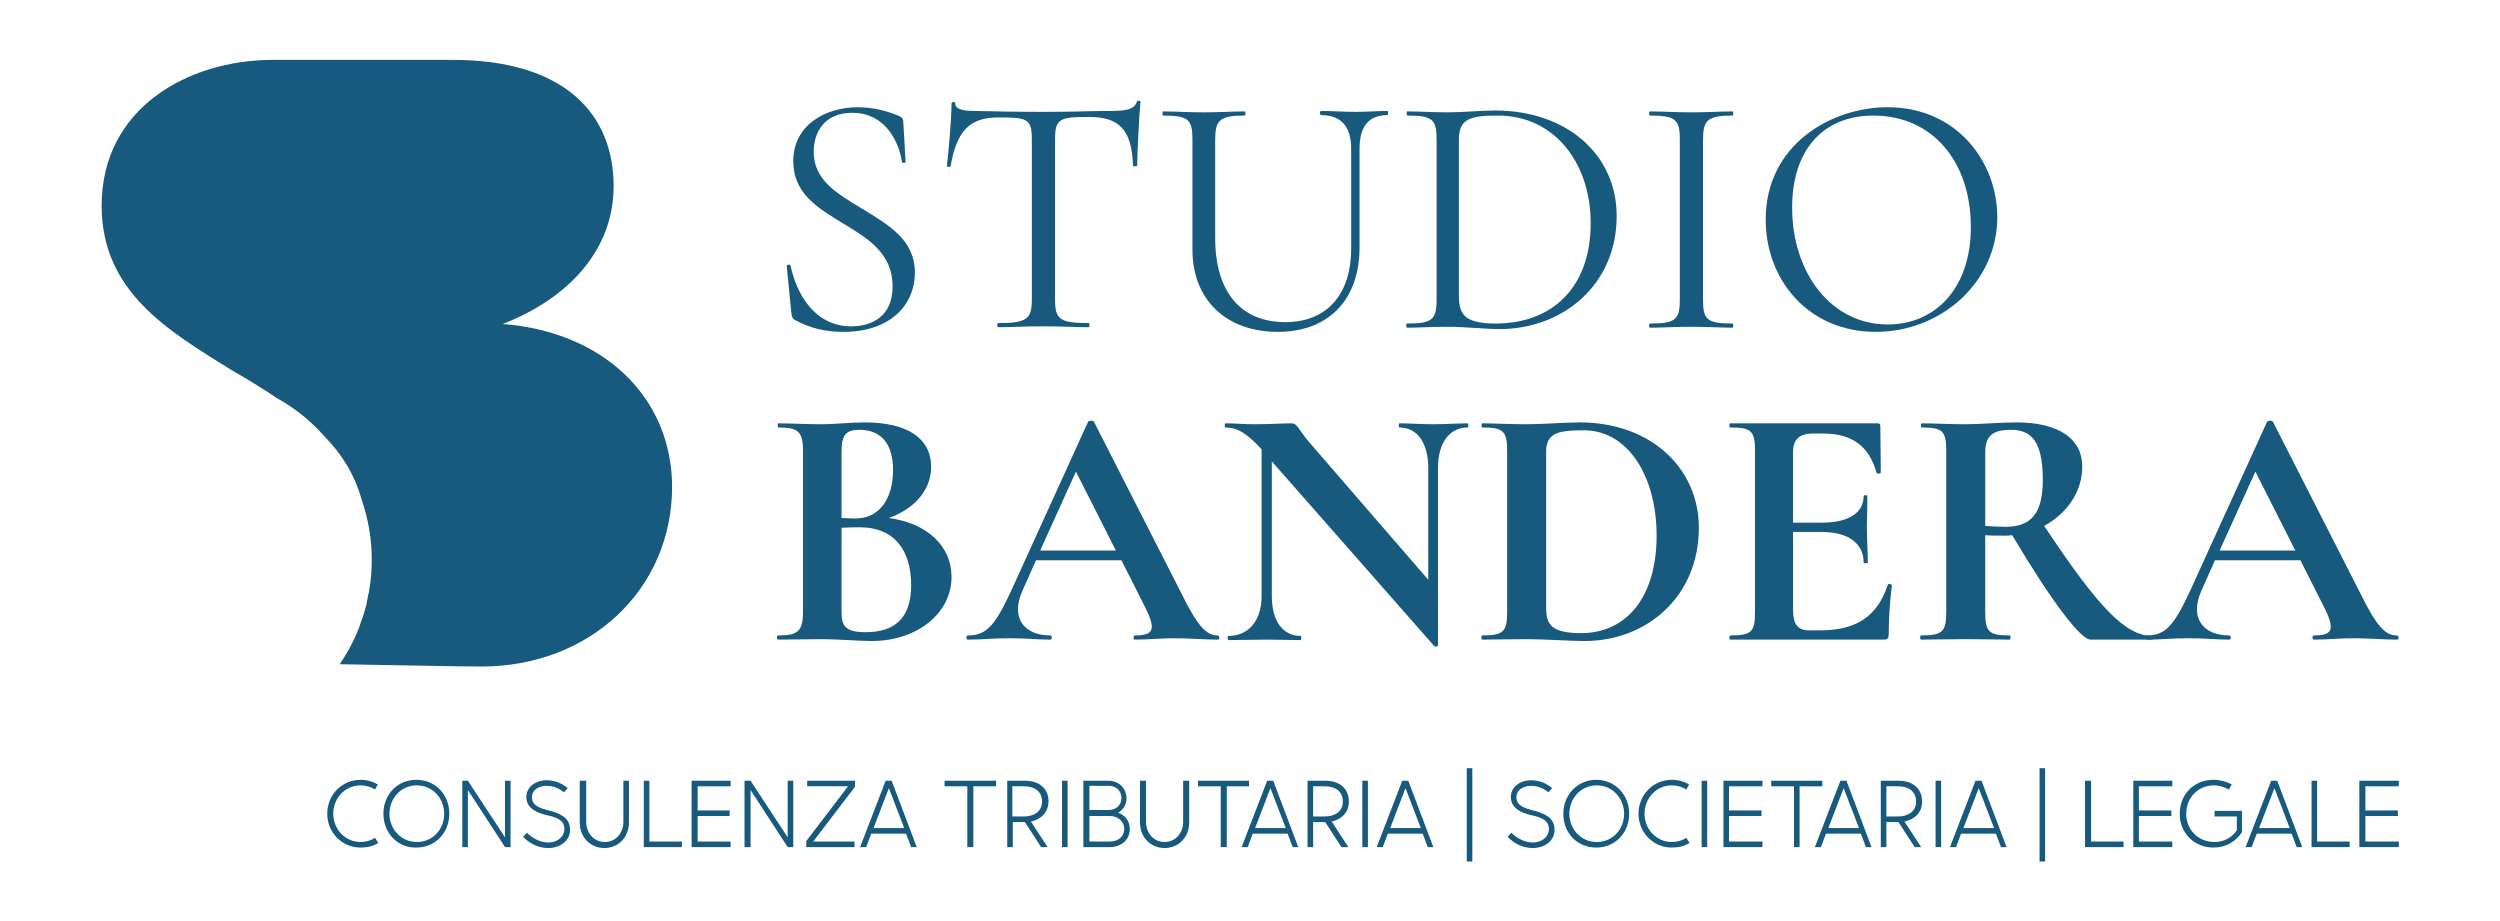 <?xml version="1.0" encoding="UTF-8"?> <svg xmlns="http://www.w3.org/2000/svg" xmlns:xlink="http://www.w3.org/1999/xlink" version="1.1" id="Livello_1" x="0px" y="0px" viewBox="0 0 538.6 198.4" style="enable-background:new 0 0 538.6 198.4;" xml:space="preserve"> <style type="text/css"> .st0{fill:#185A7D;} </style> <g> <path class="st0" d="M196.3,126.1c0-7.3-3.4-12.5-11.1-12.5c-0.7,0-2.2,0-3.9,0.1v18c0,3,0.6,4.5,5.2,4.5 C193.3,136.2,196.3,132.6,196.3,126.1 M181.3,97.4v14.2c1.7,0.1,2.8,0.1,3,0.1c5.4,0,8.1-4.6,8.1-10.4c0-5.7-2.6-8.7-7.2-8.7 C182.2,92.6,181.3,93.7,181.3,97.4 M205,124.3c0,7.8-7.4,13.8-17.2,13.8c-2.7,0-7.4-0.4-10.7-0.4c-3.6,0-6.9,0.1-9.5,0.1 c-0.3,0-0.3-0.9,0-0.9c4.2,0,5.4-0.8,5.4-5.1V97.2c0-4.3-1.1-5.1-5.3-5.1c-0.2,0-0.2-0.9,0-0.9c2.6,0,5.8,0.2,9.4,0.2 c2.8,0,6-0.4,9.2-0.4c9,0,14.3,3.3,14.3,9.6c0,4.6-3.1,8.8-9.1,11C199.7,112.7,205,117.6,205,124.3"></path> <path class="st0" d="M240.4,118.6l-8.6-17l-7.7,17H240.4z M262.4,137.8c-3,0-6.3-0.3-9.3-0.3c-3.4,0-5.5,0.3-8.6,0.3 c-0.4,0-0.4-0.9,0-0.9c4.1,0,4.6-1.3,2.2-6.1l-5.1-10.1h-18.4l-2.9,6.5c-2.7,6,0.4,9.7,6,9.7c0.4,0,0.4,0.9,0,0.9 c-3,0-5-0.3-8.8-0.3c-3.9,0-5.6,0.3-9,0.3c-0.4,0-0.4-0.9,0-0.9c4,0,5.9-2,9.7-10.4l16.2-35.6c0.1-0.3,1.2-0.4,1.3,0l18.7,36.7 c3.5,7.1,5.4,9.3,7.9,9.3C262.8,136.9,262.8,137.8,262.4,137.8"></path> <path class="st0" d="M316.2,92.1c-4,0-6.4,3.4-6.4,8.7v38.2c0,0.3-0.7,0.4-0.8,0.2l-35-39.8v29c0,5.3,2.3,8.6,6.2,8.6 c0.2,0,0.2,0.9,0,0.9c-2.2,0-4.5-0.1-7.2-0.1c-3,0-5.9,0.1-8.3,0.1c-0.3,0-0.3-0.9,0-0.9c4.3,0,7.1-3.3,7.1-8.6V96.8 c-3.4-3.7-5.4-4.7-7.8-4.7c-0.2,0-0.2-0.9,0-0.9c1.9,0,4.2,0.2,6,0.2c3.6,0,6.6-0.2,8.2-0.2c1.3,0,1.3,1,3.7,3.9l25.8,29.8v-24.1 c0-5.3-2.3-8.7-6.2-8.7c-0.2,0-0.2-0.9,0-0.9c2.2,0,4.5,0.2,7.2,0.2c2.7,0,5.4-0.2,7.5-0.2C316.4,91.2,316.4,92.1,316.2,92.1"></path> <path class="st0" d="M356.9,115.4c0-12.7-6.1-22.7-15.7-22.7c-5.8,0-8.1,0.7-8.1,4.7v33.6c0,3.7,1.3,5.4,7.6,5.4 C350.1,136.4,356.9,129,356.9,115.4 M328.9,137.7c-3.6,0-6.9,0.1-9.6,0.1c-0.2,0-0.2-0.9,0-0.9c4.6,0,5.4-0.8,5.4-5.1V97.2 c0-4.3-0.8-5.1-5.3-5.1c-0.3,0-0.3-0.9,0-0.9c2.6,0,5.8,0.2,9.4,0.2c3.7,0,8.4-0.4,11.5-0.4c15.4,0,25.7,9.9,25.7,22.7 c0,14.9-11.3,24.4-24.6,24.4C338.2,138.1,332.8,137.7,328.9,137.7"></path> <path class="st0" d="M407.6,126.1c-0.4,2.9-0.7,7.2-0.7,10.6c0,0.8-0.2,1.1-1.1,1.1h-33c-0.3,0-0.3-0.9,0-0.9 c4.6,0,5.3-0.8,5.3-5.1V97.2c0-4.3-0.7-5.1-5.3-5.1c-0.3,0-0.3-0.9,0-0.9h31.6c0.6,0,0.7,0.2,0.7,0.7l0.1,9.9 c0,0.2-0.7,0.4-0.9,0.1c-1.6-5.8-5.3-8.5-11.5-8.5h-2.2c-3,0-4.3,1.3-4.3,4v15.2h6.2c5.9,0,9-2.2,9-5.7c0-0.3,0.8-0.3,0.8,0 c0,3.3-0.1,4.7-0.1,6.7c0,2.5,0.2,4.8,0.2,7.6c0,0.2-0.9,0.2-0.9,0c0-4-3.1-6.6-9.1-6.6h-6.1v16.9c0,2.9,1,4.3,3.4,4.3h2.5 c7.8,0,12.3-3.1,14.5-9.8C406.8,125.6,407.6,125.9,407.6,126.1"></path> <path class="st0" d="M432,113.5c5.8,0,8.1-3.1,8.1-10.2c0-8.8-2.9-10.7-6.9-10.7c-4,0-5.5,1.4-5.5,4.9v15.8 C429,113.4,430.8,113.5,432,113.5 M463.7,137.8h-13.3c-2.2,0-8.5-8.4-16.9-22.5c-0.6,0.1-1.1,0.1-1.7,0.1c-1.4,0-2.9,0-4.1-0.1 v16.5c0,4.3,0.7,5.1,5.3,5.1c0.2,0,0.2,0.9,0,0.9c-2.6,0-5.7-0.1-9.6-0.1c-3.6,0-6.9,0.1-9.5,0.1c-0.3,0-0.3-0.9,0-0.9 c4.6,0,5.4-0.8,5.4-5.1V97.2c0-4.3-0.7-5.1-5.3-5.1c-0.2,0-0.2-0.9,0-0.9c2.6,0,5.8,0.2,9.4,0.2c3.3,0,7.5-0.4,11-0.4 c9.1,0,14.2,3.5,14.2,9.5c0,5.7-3.5,10.2-8.2,12.8c11.5,17.3,17.4,23.7,23.3,23.7C463.9,136.9,463.9,137.8,463.7,137.8"></path> <path class="st0" d="M494.5,118.6l-8.6-17l-7.7,17H494.5z M516.4,137.8c-3,0-6.3-0.3-9.3-0.3c-3.4,0-5.5,0.3-8.6,0.3 c-0.4,0-0.4-0.9,0-0.9c4.1,0,4.6-1.3,2.2-6.1l-5.1-10.1h-18.4l-2.9,6.5c-2.7,6,0.4,9.7,6,9.7c0.4,0,0.4,0.9,0,0.9 c-3,0-5-0.3-8.8-0.3c-3.9,0-5.6,0.3-9,0.3c-0.4,0-0.4-0.9,0-0.9c4,0,5.9-2,9.7-10.4l16.2-35.6c0.1-0.3,1.2-0.4,1.3,0l18.7,36.7 c3.5,7.1,5.4,9.3,7.9,9.3C516.9,136.9,516.9,137.8,516.4,137.8"></path> <path class="st0" d="M185.8,45c5.5,3.4,11.3,6.6,11.3,13.7c0,7.1-5.4,12.8-15.4,12.8c-3.6,0-7.1-0.7-10.5-2.6 c-0.5-0.3-0.6-0.7-0.7-1.4l-1-10.1c-0.1-0.4,0.7-0.5,0.8-0.2c1.3,6,5.1,13.1,13.1,13.1c4.4,0,8.9-2.1,8.9-8.6 c0-7.2-5.4-10.4-10.9-13.7c-5.2-3.2-10.5-6.3-10.5-13.3c0-7.8,7-11.6,13.9-11.6c2.8,0,5.8,0.6,8.7,1.8c0.8,0.3,1.1,0.7,1.1,1.3 l0.5,8.6c0,0.4-0.7,0.4-0.8,0c-0.6-4-3.4-10.5-10.7-10.5c-5.9,0-8.3,4.1-8.3,8.4C175.3,38.9,180.5,41.8,185.8,45"></path> <path class="st0" d="M204.8,35.8c0,0.2-0.8,0.2-0.8,0c0.3-2.5,1-10.2,1-13.5c0-0.4,0.8-0.5,0.8,0c0,1.5,2.6,1.6,4,1.6 c4.3,0.1,9.4,0.2,15,0.2c7,0,10.5-0.2,14.4-0.2c3.4,0,5.1-0.3,5.7-1.9c0.1-0.4,0.8-0.4,0.8,0c-0.3,3-0.7,11.3-0.7,13.7 c0,0.2-0.9,0.2-0.9,0c-0.3-7.8-2.9-10.5-9.6-10.5c-6.3,0-7.2,0.4-7.2,4.9v34.4c0,4.3,1,5.1,7.2,5.1c0.3,0,0.3,0.9,0,0.9 c-2.6,0-5.9-0.2-9.8-0.2c-3.7,0-7,0.2-9.7,0.2c-0.2,0-0.2-0.9,0-0.9c6.2,0,7.3-0.8,7.3-5.1V30c0-4.5-1.1-4.7-7.2-4.7 C208.9,25.3,206.1,28.2,204.8,35.8"></path> <path class="st0" d="M284.6,24.8c-0.3,0-0.3-0.9,0-0.9c2.2,0,4.6,0.2,7.5,0.2c2.4,0,4.8-0.2,6.8-0.2c0.2,0,0.2,0.9,0,0.9 c-4,0-6,2.4-6,7.3v21.2c0,11.6-7,18.2-17.6,18.2c-11.1,0-18.4-6.9-18.4-17.7V30c0-4.3-0.9-5.1-6.3-5.1c-0.2,0-0.2-0.9,0-0.9 c2.4,0,5.4,0.2,8.7,0.2c3.4,0,6.5-0.2,8.8-0.2c0.3,0,0.3,0.9,0,0.9c-5.4,0-6.3,1-6.3,5.3v21.1c0,11.8,5.7,18.1,15.1,18.1 c9,0,14.2-6,14.2-15.9V32.1C291.1,27.2,288.9,24.8,284.6,24.8"></path> <path class="st0" d="M342.7,48.1c0-13-7.8-23.2-20-23.2c-6,0-8.4,0.7-8.4,5.2v33.6c0,4.2,1.4,6,8,6 C334.2,69.7,342.7,62.1,342.7,48.1 M311.9,70.4c-3.3,0-6.4,0.2-8.8,0.2c-0.2,0-0.2-0.9,0-0.9c5.4,0,6.4-0.8,6.4-5.1V30 c0-4.3-0.9-5.1-6.3-5.1c-0.2,0-0.2-0.9,0-0.9c2.5,0,5.4,0.2,8.7,0.2c3.3,0,7.5-0.4,10.1-0.4c15.9,0,26.3,9.8,26.3,22.7 c0,14.9-11.6,24.4-25.3,24.4C320.2,70.9,315.5,70.4,311.9,70.4"></path> <path class="st0" d="M373.2,69.7c0.3,0,0.3,0.9,0,0.9c-2.4,0-5.3-0.2-8.9-0.2c-3.4,0-6.4,0.2-8.8,0.2c-0.3,0-0.3-0.9,0-0.9 c5.4,0,6.4-0.8,6.4-5.1V30c0-4.3-1-5.1-6.4-5.1c-0.3,0-0.3-0.9,0-0.9c2.4,0,5.4,0.2,8.8,0.2c3.6,0,6.6-0.2,8.9-0.2 c0.3,0,0.3,0.9,0,0.9c-5.4,0-6.3,1-6.3,5.3v34.4C366.9,68.8,367.7,69.7,373.2,69.7"></path> <path class="st0" d="M424.6,48.9c0-14-8.2-24-21-24c-11,0-17.5,7.6-17.5,19.8c0,14.1,8.4,25.2,20.6,25.2 C416.7,69.9,424.6,62.4,424.6,48.9 M380.4,47.3c0-16.2,14.2-24.2,26.3-24.2c14.7,0,23.6,11.6,23.6,23.7c0,13.9-12,24.7-26.2,24.7 C389.7,71.5,380.4,60.4,380.4,47.3"></path> <path class="st0" d="M108.3,69.8c14.4-5.6,23.9-16.1,23.9-29.7c0-15.3-10.3-27.2-34.7-27.2H58.8c-18.3,0-36.9,10.4-36.9,31.4 c0,18.5,14.2,26.9,28.1,35.5c3.3,1.9,6.6,3.9,9.7,6c3.8,2.1,7.3,4.9,10.2,8.2c3.7,3.8,6.5,8.2,8,13.6c1.4,4.1,2.2,8.4,2.2,13 c0,1.6-0.1,3.2-0.3,4.8c-0.1,0.7-0.2,1.4-0.3,2.1c0,0.1,0,0.2-0.1,0.3c-0.1,0.7-0.3,1.4-0.4,2.1c0,0.1,0,0.1,0,0.1 c-0.2,0.7-0.4,1.4-0.6,2.2c-0.1,0.2-0.1,0.4-0.2,0.6c-0.2,0.5-0.3,0.9-0.5,1.4c-0.1,0.3-0.2,0.6-0.3,0.9c-0.7,1.8-1.5,3.5-2.4,5.1 c-0.6,1-1.2,2-1.8,2.9c12.5,0.2,25.8,0.5,30.5,0.5c23.3,0,41.1-16.5,41.1-38.8C144.7,85.7,130.2,71.5,108.3,69.8"></path> <path class="st0" d="M80.8,170.1c-0.9-0.6-2-0.9-3.1-0.9c-3.4,0-5.9,2.8-5.9,6.1c0,3.3,2.5,6.1,5.9,6.1c1.1,0,2.2-0.3,3.1-0.9 l0.7,1.1c-1.1,0.7-2.4,1-3.8,1c-4.1,0-7.2-3.3-7.2-7.3c0-4,3.1-7.3,7.2-7.3c1.4,0,2.7,0.4,3.7,1L80.8,170.1z"></path> <path class="st0" d="M95.7,175.3c0-3.2-2.4-6.1-5.9-6.1c-3.5,0-5.9,2.9-5.9,6.1c0,3.2,2.4,6.1,5.9,6.1 C93.3,181.4,95.7,178.6,95.7,175.3 M82.6,175.3c0-4,2.9-7.3,7.1-7.3c4.2,0,7.1,3.3,7.1,7.3s-2.9,7.3-7.1,7.3 C85.6,182.7,82.6,179.4,82.6,175.3"></path> <polygon class="st0" points="108.8,168.2 110,168.2 110,182.5 108.8,182.5 100.8,170.2 100.8,182.5 99.6,182.5 99.6,168.2 100.8,168.2 108.8,180.4 "></polygon> <path class="st0" d="M118.1,182.7c-2.2,0-4-1-5.4-2.4l0.8-0.9c1.1,1.1,2.8,2.1,4.6,2.1c2.2,0,3.5-1.4,3.5-2.9c0-2.1-2.1-2.6-3.9-3 c-2-0.5-4.3-1.4-4.3-3.9c0-2.2,2-3.6,4.4-3.6c1.5,0,3.1,0.5,4.5,1.7l-0.8,0.9c-1.1-0.9-2.4-1.4-3.7-1.4c-1.8,0-3.2,0.9-3.2,2.5 c0,1.9,2.1,2.4,3.6,2.8c2.2,0.6,4.6,1.4,4.6,4.1C122.9,181.1,120.7,182.7,118.1,182.7"></path> <path class="st0" d="M125.1,168.2h1.2v8.9c0,2.3,1.6,4.3,4,4.3c2.4,0,4-2,4-4.3v-8.9h1.2v9c0,3.2-2.3,5.5-5.3,5.5 c-3,0-5.3-2.3-5.3-5.5V168.2z"></path> <polygon class="st0" points="138.7,182.5 138.7,168.2 139.9,168.2 139.9,181.3 146.9,181.3 146.9,182.5 "></polygon> <polygon class="st0" points="157.4,169.4 150.3,169.4 150.3,174.6 157.2,174.6 157.2,175.8 150.3,175.8 150.3,181.3 157.4,181.3 157.4,182.5 149,182.5 149,168.2 157.4,168.2 "></polygon> <polygon class="st0" points="169.7,168.2 170.9,168.2 170.9,182.5 169.7,182.5 161.7,170.2 161.7,182.5 160.4,182.5 160.4,168.2 161.7,168.2 169.7,180.4 "></polygon> <polygon class="st0" points="184.2,168.2 184.2,169.5 175.2,181.3 184.1,181.3 184.1,182.5 173.7,182.5 173.7,181.2 182.7,169.4 173.9,169.4 173.9,168.2 "></polygon> <path class="st0" d="M188.2,178.4h6.6l-3.3-8.6L188.2,178.4z M196.3,182.5l-1.1-2.9h-7.5l-1.1,2.9h-1.3l5.5-14.3h1.3l5.4,14.3 H196.3z"></path> <polygon class="st0" points="203.5,169.4 203.5,168.2 214.6,168.2 214.6,169.4 209.7,169.4 209.7,182.5 208.4,182.5 208.4,169.4 "></polygon> <path class="st0" d="M218.1,169.4v6.5h2.5c2.2,0,3.9-1.1,3.9-3.2c0-2.2-1.6-3.3-3.9-3.3H218.1z M222.1,177l3.6,5.5h-1.4l-3.5-5.4 h-0.1h-2.5v5.4h-1.2v-14.3h3.8c2.9,0,5.1,1.5,5.1,4.5C225.8,175.1,224.3,176.5,222.1,177"></path> <rect x="228.8" y="168.2" class="st0" width="1.2" height="14.3"></rect> <path class="st0" d="M239.1,181.3c1.7,0,3.1-1,3.1-2.7c0-1.7-1.4-2.8-3.1-2.8h-4.4v5.5H239.1z M234.7,169.4v5.1h4.2 c1.5,0,2.7-1,2.7-2.6c0-1.5-1.1-2.6-2.7-2.6H234.7z M243.4,178.6c0,2.4-1.9,3.9-4.3,3.9h-5.7v-14.3h5.4c2.2,0,3.9,1.6,3.9,3.8 c0,1.4-0.8,2.5-1.8,3.1C242.4,175.6,243.4,176.9,243.4,178.6"></path> <path class="st0" d="M245.7,168.2h1.2v8.9c0,2.3,1.6,4.3,4,4.3c2.4,0,4-2,4-4.3v-8.9h1.3v9c0,3.2-2.3,5.5-5.3,5.5 c-3,0-5.3-2.3-5.3-5.5V168.2z"></path> <polygon class="st0" points="258.1,169.4 258.1,168.2 269.1,168.2 269.1,169.4 264.3,169.4 264.3,182.5 263,182.5 263,169.4 "></polygon> <path class="st0" d="M270.4,178.4h6.6l-3.3-8.6L270.4,178.4z M278.5,182.5l-1.1-2.9h-7.5l-1.1,2.9h-1.3l5.5-14.3h1.3l5.4,14.3 H278.5z"></path> <path class="st0" d="M282.9,169.4v6.5h2.5c2.2,0,3.9-1.1,3.9-3.2c0-2.2-1.6-3.3-3.9-3.3H282.9z M286.9,177l3.6,5.5H289l-3.5-5.4 h-0.1h-2.5v5.4h-1.2v-14.3h3.8c2.9,0,5.1,1.5,5.1,4.5C290.6,175.1,289,176.5,286.9,177"></path> <rect x="293.5" y="168.2" class="st0" width="1.2" height="14.3"></rect> <path class="st0" d="M299.5,178.4h6.6l-3.3-8.6L299.5,178.4z M307.6,182.5l-1.1-2.9h-7.5l-1.1,2.9h-1.3l5.5-14.3h1.3l5.4,14.3 H307.6z"></path> <rect x="316" y="165.5" class="st0" width="1.2" height="20.1"></rect> <path class="st0" d="M330.2,182.7c-2.2,0-4-1-5.4-2.4l0.8-0.9c1.1,1.1,2.8,2.1,4.6,2.1c2.2,0,3.5-1.4,3.5-2.9c0-2.1-2.1-2.6-3.9-3 c-2-0.5-4.3-1.4-4.3-3.9c0-2.2,2-3.6,4.4-3.6c1.5,0,3.1,0.5,4.5,1.7l-0.8,0.9c-1.1-0.9-2.4-1.4-3.7-1.4c-1.8,0-3.2,0.9-3.2,2.5 c0,1.9,2.1,2.4,3.6,2.8c2.2,0.6,4.6,1.4,4.6,4.1C335,181.1,332.8,182.7,330.2,182.7"></path> <path class="st0" d="M349.9,175.3c0-3.2-2.4-6.1-5.9-6.1c-3.5,0-5.9,2.9-5.9,6.1c0,3.2,2.4,6.1,5.9,6.1 C347.5,181.4,349.9,178.6,349.9,175.3 M336.8,175.3c0-4,3-7.3,7.1-7.3s7.1,3.3,7.1,7.3s-2.9,7.3-7.1,7.3S336.8,179.4,336.8,175.3"></path> <path class="st0" d="M363.3,170.1c-0.9-0.6-2-0.9-3.1-0.9c-3.4,0-5.9,2.8-5.9,6.1c0,3.3,2.5,6.1,5.9,6.1c1.1,0,2.2-0.3,3.1-0.9 l0.7,1.1c-1.1,0.7-2.4,1-3.8,1c-4.1,0-7.2-3.3-7.2-7.3c0-4,3.1-7.3,7.2-7.3c1.4,0,2.7,0.4,3.7,1L363.3,170.1z"></path> <rect x="366.6" y="168.2" class="st0" width="1.2" height="14.3"></rect> <polygon class="st0" points="379.7,169.4 372.5,169.4 372.5,174.6 379.5,174.6 379.5,175.8 372.5,175.8 372.5,181.3 379.7,181.3 379.7,182.5 371.3,182.5 371.3,168.2 379.7,168.2 "></polygon> <polygon class="st0" points="381.6,169.4 381.6,168.2 392.6,168.2 392.6,169.4 387.7,169.4 387.7,182.5 386.5,182.5 386.5,169.4 "></polygon> <path class="st0" d="M393.9,178.4h6.6l-3.3-8.6L393.9,178.4z M402,182.5l-1.1-2.9h-7.5l-1.1,2.9H391l5.5-14.3h1.3l5.4,14.3H402z"></path> <path class="st0" d="M406.4,169.4v6.5h2.5c2.2,0,3.9-1.1,3.9-3.2c0-2.2-1.6-3.3-3.9-3.3H406.4z M410.3,177l3.6,5.5h-1.4l-3.5-5.4 h-0.1h-2.5v5.4h-1.2v-14.3h3.8c2.9,0,5.1,1.5,5.1,4.5C414.1,175.1,412.5,176.5,410.3,177"></path> <rect x="417" y="168.2" class="st0" width="1.2" height="14.3"></rect> <path class="st0" d="M423,178.4h6.6l-3.3-8.6L423,178.4z M431.1,182.5l-1.1-2.9h-7.5l-1.1,2.9h-1.3l5.5-14.3h1.3l5.4,14.3H431.1z"></path> <rect x="439.4" y="165.5" class="st0" width="1.2" height="20.1"></rect> <polygon class="st0" points="449.2,182.5 449.2,168.2 450.5,168.2 450.5,181.3 457.5,181.3 457.5,182.5 "></polygon> <polygon class="st0" points="468,169.4 460.8,169.4 460.8,174.6 467.8,174.6 467.8,175.8 460.8,175.8 460.8,181.3 468,181.3 468,182.5 459.6,182.5 459.6,168.2 468,168.2 "></polygon> <path class="st0" d="M476.9,174.7h6.1v4.6c-1.3,2-3.5,3.3-6.1,3.3c-4.2,0-7.3-3.1-7.3-7.3c0-4.2,3.1-7.3,7.3-7.3 c1.4,0,2.8,0.4,3.9,1l-0.6,1.1c-0.9-0.5-2.1-0.9-3.2-0.9c-3.5,0-6,2.7-6,6.1c0,3.4,2.5,6.1,6.1,6.1c2.1,0,3.7-1,4.8-2.5v-3h-4.8 V174.7z"></path> <path class="st0" d="M486.7,178.4h6.6l-3.3-8.6L486.7,178.4z M494.8,182.5l-1.1-2.9h-7.5l-1.1,2.9h-1.3l5.5-14.3h1.3l5.4,14.3 H494.8z"></path> <polygon class="st0" points="498,182.5 498,168.2 499.2,168.2 499.2,181.3 506.2,181.3 506.2,182.5 "></polygon> <polygon class="st0" points="516.8,169.4 509.6,169.4 509.6,174.6 516.6,174.6 516.6,175.8 509.6,175.8 509.6,181.3 516.8,181.3 516.8,182.5 508.3,182.5 508.3,168.2 516.8,168.2 "></polygon> </g> </svg> 